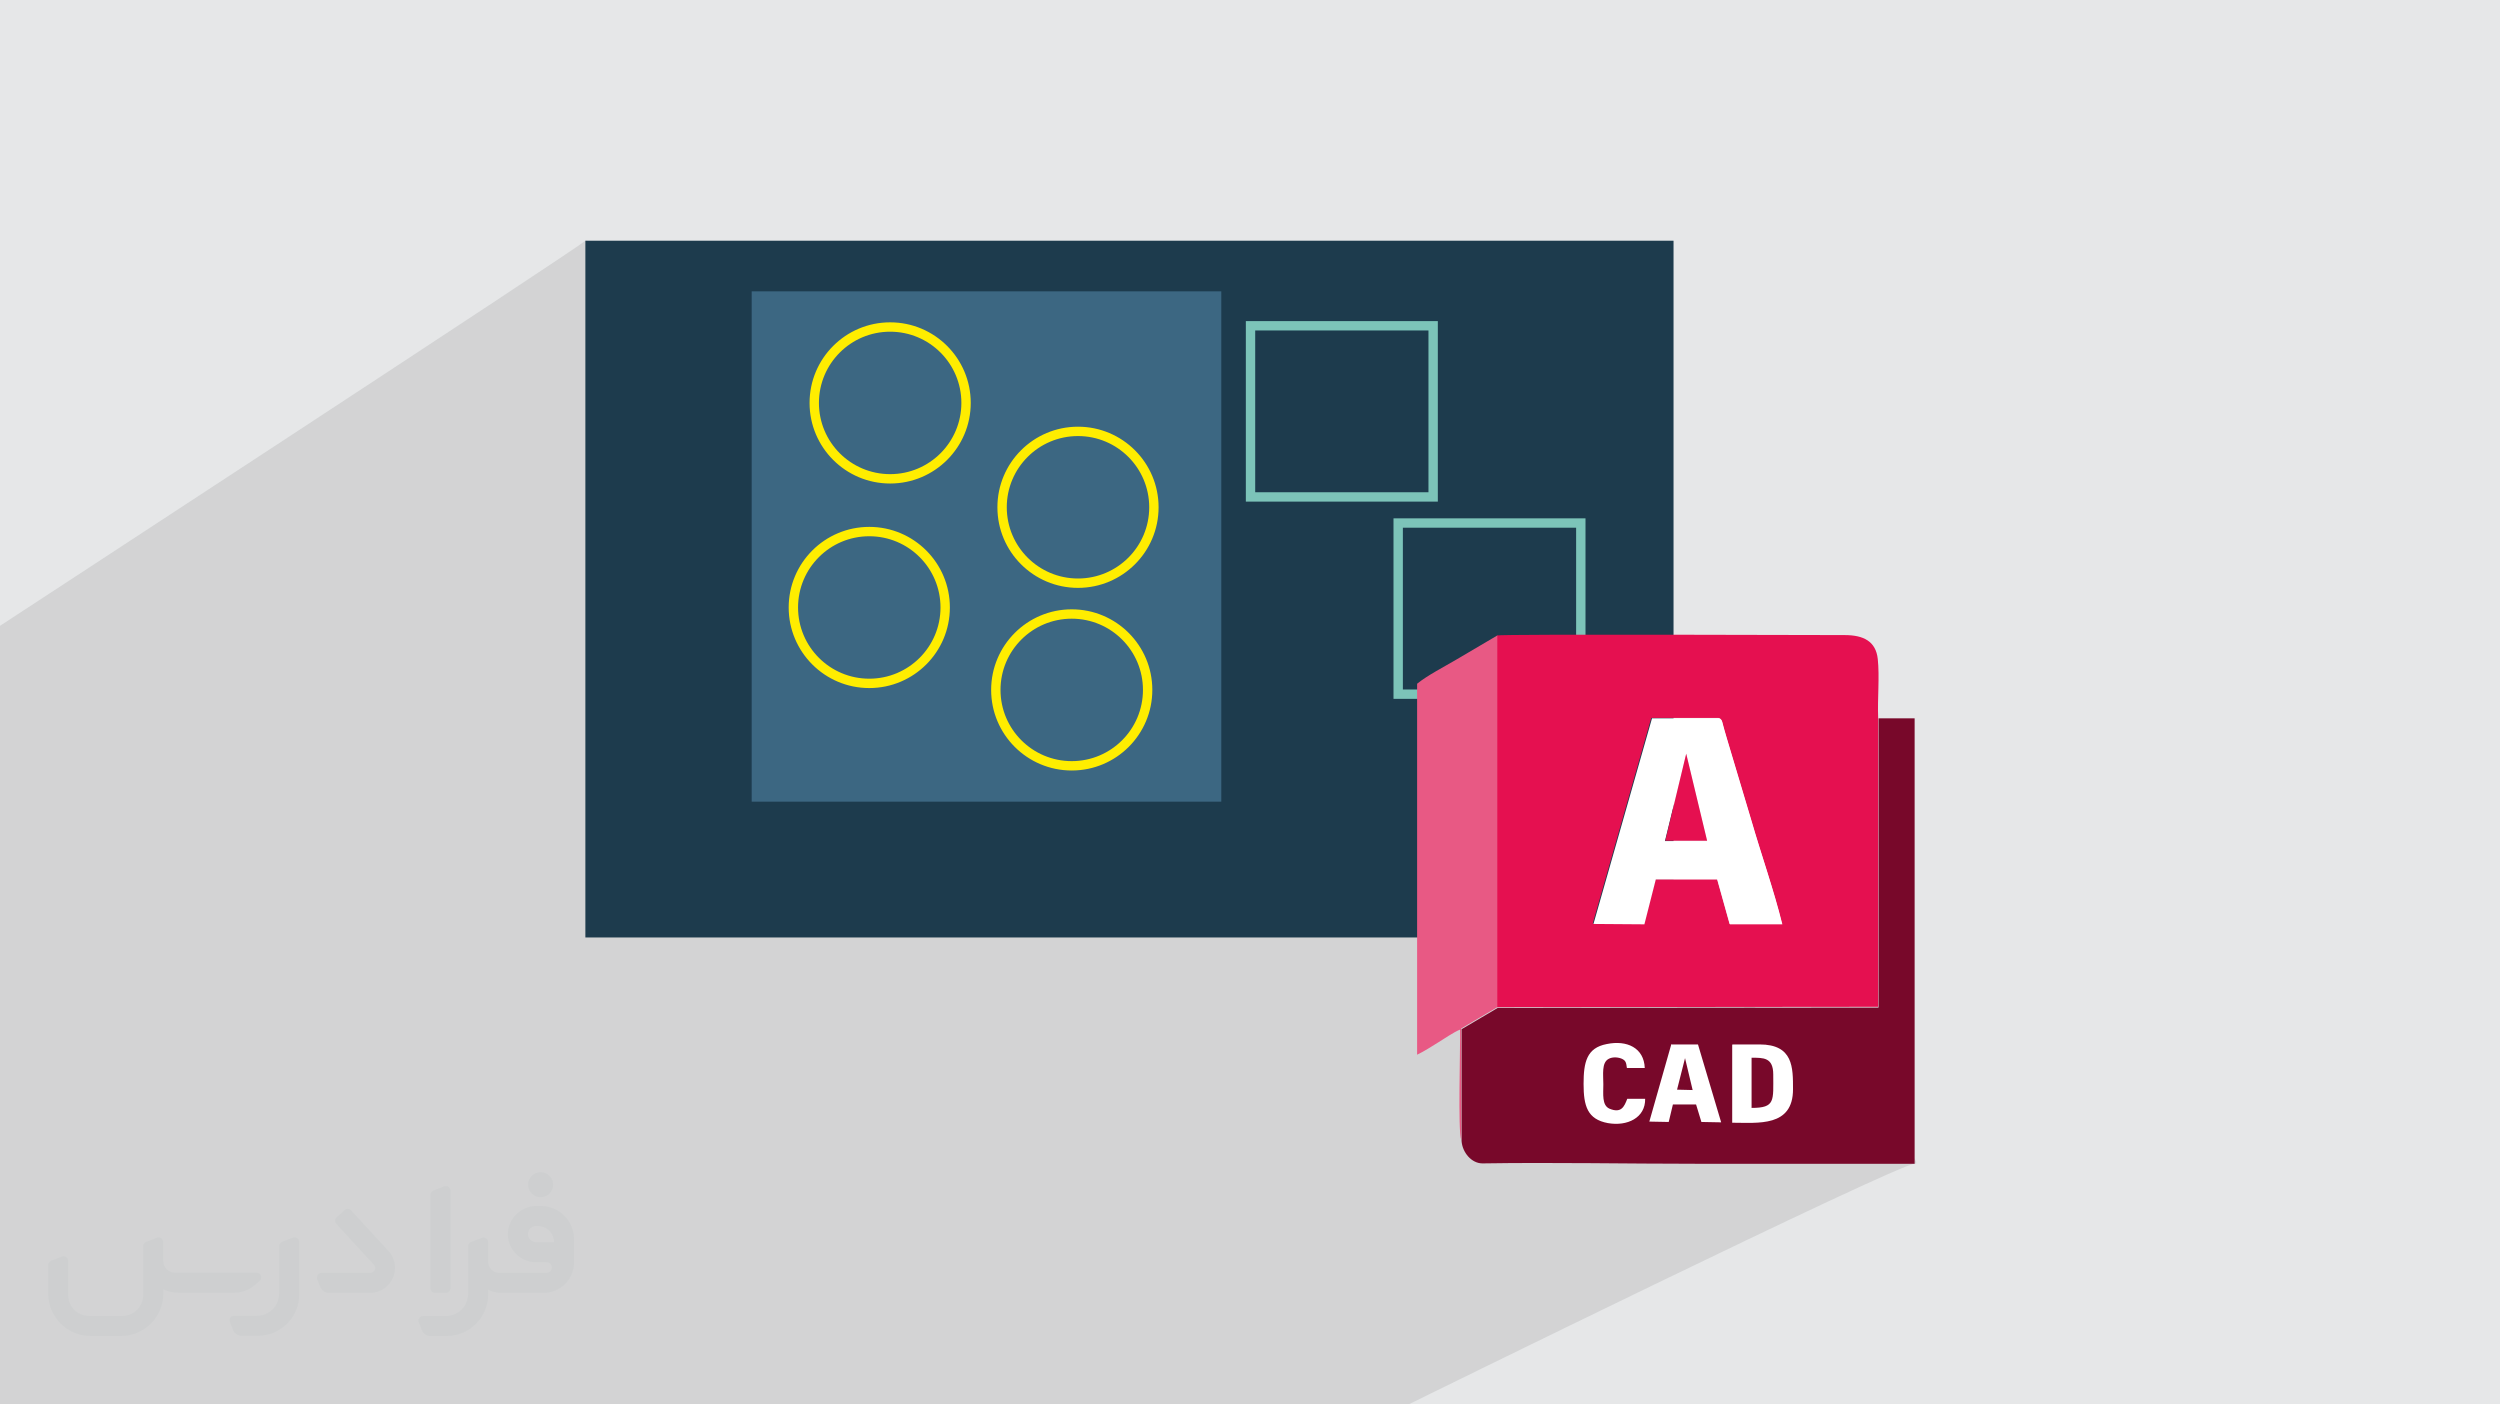 <?xml version="1.0" encoding="UTF-8"?>
<!DOCTYPE svg PUBLIC "-//W3C//DTD SVG 1.0//EN" "http://www.w3.org/TR/2001/REC-SVG-20010904/DTD/svg10.dtd">
<!-- Creator: CorelDRAW -->
<svg xmlns="http://www.w3.org/2000/svg" xml:space="preserve" width="94.192mm" height="52.917mm" version="1.0" style="shape-rendering:geometricPrecision; text-rendering:geometricPrecision; image-rendering:optimizeQuality; fill-rule:evenodd; clip-rule:evenodd"
viewBox="0 0 9404.92 5283.66"
 xmlns:xlink="http://www.w3.org/1999/xlink"
 xmlns:xodm="http://www.corel.com/coreldraw/odm/2003">
 <defs>
  <style type="text/css">
   <![CDATA[
    .fil3 {fill:#1D3B4D}
    .fil5 {fill:#3C6782}
    .fil8 {fill:#78082A}
    .fil9 {fill:#E51050}
    .fil10 {fill:#E85984}
    .fil7 {fill:white}
    .fil6 {fill:#FFED00;fill-rule:nonzero}
    .fil4 {fill:#7CC4B9;fill-rule:nonzero}
    .fil1 {fill:#373435;fill-rule:nonzero;fill-opacity:0.031}
    .fil2 {fill:#2B2A29;fill-opacity:0.102}
    .fil0 {fill:#E6E7E8}
   ]]>
  </style>
 </defs>
 <g id="Layer_x0020_1">
  <polygon class="fil0" points="-0,0 9404.92,0 9404.92,5283.66 -0,5283.66 "/>
  <g id="_2177865565456">
   <path class="fil1" d="M1125.4 4672.59l0 197.03c0,20.41 -3.74,40.82 -11.66,59.56 -7.92,18.74 -19.16,36.25 -33.74,50.4 -14.58,14.58 -31.65,25.82 -50.4,33.74 -18.74,7.92 -39.15,11.66 -59.56,11.66l-60.82 0c-7.08,0 -14.16,-2.08 -19.99,-6.25 -5.83,-4.16 -10.41,-9.58 -12.92,-16.25l-11.24 -29.16c-0.83,-2.5 -1.25,-5.41 -1.25,-8.33 0,-2.92 1.25,-5.42 2.92,-7.92 1.67,-2.5 3.74,-4.16 6.25,-5.41 2.5,-1.25 5.41,-2.09 7.91,-1.67l86.23 0c22.08,0 42.91,-8.75 58.73,-24.57 15.41,-15.42 24.15,-36.65 24.15,-58.73l0 -179.12c0,-3.33 1.26,-6.66 3.33,-9.58 2.09,-2.92 5,-5 7.92,-6.25l40.82 -15.83c2.5,-0.84 5.41,-1.25 8.33,-0.84 2.92,0.42 5.42,1.26 7.5,2.92 2.09,1.67 4.17,3.75 5.42,6.25 1.25,2.92 2.08,5.83 2.08,8.33z"/>
   <path class="fil1" d="M2033.88 4536.8l-15 0c-59.57,0 -109.13,48.73 -108.31,107.88 0.42,27.5 12.08,54.16 31.66,73.32 19.57,19.57 46.23,30.4 74.14,30.4l39.57 0c5.42,0 10.41,2.08 14.17,5.83 3.74,3.74 5.83,8.75 5.83,14.16 0,5.42 -2.09,10.41 -5.83,14.17 -3.75,3.74 -8.75,5.83 -14.17,5.83l-179.11 0c-10.83,0 -20.83,-4.58 -28.33,-12.08 -7.5,-7.5 -11.66,-17.91 -12.08,-28.33l0 -74.98c0,-2.92 -0.83,-5.41 -2.08,-7.92 -1.25,-2.5 -3.33,-4.57 -5.42,-6.24 -2.08,-1.67 -4.99,-2.51 -7.5,-2.92 -2.92,-0.42 -5.41,0 -8.33,0.83l-41.24 15.83c-2.92,1.25 -5.83,3.33 -7.92,6.25 -2.08,2.92 -2.92,6.25 -2.92,9.58l0 179.12c0,22.08 -8.75,43.32 -24.15,58.73 -15.42,15.42 -36.65,24.57 -58.73,24.57l-86.64 0.01c-2.92,0 -5.42,0.83 -7.92,2.08 -2.5,1.25 -4.58,3.33 -6.25,5.42 -1.66,2.5 -2.5,4.99 -2.92,7.5 -0.41,2.92 0,5.41 1.26,8.33l11.24 29.16c2.5,6.67 7.08,12.5 12.91,16.66 5.83,4.16 12.91,6.25 20,5.83l60.81 0c41.24,0 80.81,-16.25 109.97,-45.82 29.16,-29.16 45.81,-68.74 45.81,-109.97l0 -18.32c15.84,7.91 33.33,12.08 50.82,12.08l157.03 0c30.41,0 59.99,-12.08 81.65,-33.74 21.66,-21.67 33.74,-50.82 33.74,-81.65l0 -85.81c0,-33.32 -13.33,-65.39 -36.65,-89.14 -23.74,-23.74 -55.82,-36.65 -89.14,-36.65zm50.39 136.2l-66.64 0c-7.92,0 -15.42,-2.5 -21.25,-7.91 -5.83,-5.42 -9.59,-12.5 -10.41,-20.42 0,-4.16 0.42,-8.75 2.08,-12.91 1.67,-4.16 3.75,-7.91 6.67,-10.82 5.83,-5.42 13.75,-8.76 21.66,-8.76l7.09 0c16.25,0 31.65,6.25 42.9,17.91 11.66,11.25 17.91,26.66 17.91,42.91z"/>
   <path class="fil1" d="M1694.39 4478.9l0 367.39c0,2.08 -0.42,4.57 -1.25,6.66 -0.84,2.09 -2.09,4.16 -3.75,5.83 -1.67,1.67 -3.33,2.92 -5.41,3.74 -2.09,0.84 -4.16,1.26 -6.67,1.26l-40.82 0c-2.08,0 -4.58,-0.42 -6.66,-1.26 -2.09,-0.83 -4.16,-2.08 -5.42,-3.74 -1.66,-1.67 -2.92,-3.74 -3.74,-5.83 -0.83,-2.09 -1.25,-4.58 -1.25,-6.66l0 -351.57c0,-3.32 0.83,-6.66 2.92,-9.58 2.08,-2.92 4.58,-5 7.91,-6.25l40.83 -15.83c2.5,-0.84 5.41,-1.25 8.33,-1.25 2.92,0.41 5.41,1.25 7.5,2.92 2.5,1.66 4.16,3.74 5.41,6.24 1.25,2.09 2.09,5 2.09,7.92z"/>
   <path class="fil1" d="M1391.56 4863.79l-153.7 0c-7.08,0 -14.17,-2.09 -20,-6.25 -5.83,-4.16 -10.41,-9.99 -13.33,-16.66l-11.24 -28.74c-0.83,-2.51 -1.25,-5.42 -0.83,-8.34 0.41,-2.92 1.25,-5.41 2.92,-7.91 1.66,-2.51 3.74,-4.16 6.24,-5.42 2.51,-1.25 5.42,-2.08 7.92,-2.08l184.11 0c3.33,0 6.66,-1.25 9.58,-2.92 2.93,-2.09 5,-4.58 6.67,-7.92 1.25,-3.33 1.67,-6.66 1.25,-9.99 -0.42,-3.33 -2.08,-6.67 -4.16,-9.17l-141.63 -154.12c-2.92,-3.33 -4.58,-7.92 -4.58,-12.5 0,-4.58 2.09,-8.75 5.83,-12.08l29.58 -27.49c3.33,-2.92 7.92,-4.58 12.5,-4.58 4.58,0.42 8.75,2.09 12.08,5.83l140.37 152.87c55.41,59.57 12.5,157.46 -69.56,157.46z"/>
   <path class="fil1" d="M977.53 4817.97l-20 17.07c-20.83,17.91 -47.49,27.91 -74.98,27.91l-211.19 0c-19.57,0 -39.15,-4.16 -57.06,-12.49l0 16.25c0,20.82 -4.16,41.65 -12.08,60.81 -7.91,19.16 -19.57,36.65 -34.57,51.65 -14.58,14.58 -32.07,26.24 -51.65,34.58 -19.16,7.91 -39.99,12.07 -60.82,12.07l-114.55 0.01c-20.83,0 -41.66,-4.17 -60.82,-12.08 -19.16,-7.92 -36.65,-19.58 -51.65,-34.58 -14.58,-14.58 -26.24,-32.07 -34.57,-51.65 -7.92,-19.16 -12.08,-39.98 -12.08,-60.81l0 -107.89c0,-3.33 1.25,-6.66 2.92,-9.58 2.09,-2.92 4.58,-5 7.92,-6.25l40.82 -15.83c2.5,-0.84 5.41,-1.26 8.33,-0.84 2.92,0.42 5.42,1.25 7.5,2.92 2.09,1.67 4.16,3.75 5.42,6.25 1.25,2.5 2.08,5 2.08,7.92l0 128.71c0,20.83 8.34,40.82 22.92,55.41 14.58,14.58 34.57,22.91 55.4,22.91l125.79 0c20.83,0 40.41,-8.34 54.99,-22.92 14.58,-14.58 22.92,-34.57 22.92,-55.4l0 -184.11c0,-3.33 1.25,-6.67 2.92,-9.59 2.08,-2.92 4.57,-4.99 7.91,-6.24l40.82 -15.84c2.51,-0.83 5.42,-1.25 8.34,-0.83 2.92,0.42 5.41,1.25 7.91,2.92 2.51,1.67 4.17,3.74 5.42,6.25 1.25,2.5 2.08,5.41 2.08,7.91l0 70.4c0,11.66 4.58,23.32 12.92,31.65 8.33,8.34 19.57,13.33 31.65,13.33l307.4 0c3.33,0 7.09,0.84 9.59,2.92 2.92,2.09 5,5 6.25,7.92 1.25,3.33 1.25,6.66 0.41,10.41 0,3.74 -2.08,6.66 -4.57,8.75z"/>
   <path class="fil1" d="M2033.88 4503.89c25.82,0 47.07,-21.25 47.07,-47.07 0,-25.83 -21.25,-47.07 -47.07,-47.07 -25.83,0 -47.08,21.24 -47.08,47.07 0,25.82 21.25,47.07 47.08,47.07z"/>
  </g>
  <path class="fil2" d="M6688.23 3847.67c128.71,166.93 578.59,530.43 514.53,530.43 -64.06,0 -1904.56,905.56 -1904.56,905.56l-5298.21 0 0 -2929.37c0,0 2150.01,-1404.49 2202.17,-1448.74 52.16,-44.24 4486.07,2942.12 4486.07,2942.12z"/>
  <g id="_2177865567616">
   <g>
    <rect class="fil3" x="2202.16" y="905.55" width="4093.61" height="2621.16"/>
    <path class="fil4" d="M4704.42 1207.98l704.65 0 0 679.08 -722.27 0 0 -679.08 17.61 0zm669.43 35.23l-651.81 0 0 608.63 651.81 0 0 -608.63z"/>
    <path class="fil4" d="M5259.94 1949.98l704.65 0 0 679.08 -722.27 0 0 -679.08 17.61 0zm669.43 35.23l-651.81 0 0 608.63 651.81 0 0 -608.63z"/>
    <rect class="fil5" x="2827.83" y="1096.04" width="1766.67" height="1919.77"/>
    <path class="fil6" d="M3348.72 1212.61c83.7,0 159.51,33.94 214.38,88.8 54.85,54.86 88.8,130.66 88.8,214.38 0,83.7 -33.94,159.51 -88.8,214.38 -54.87,54.86 -130.67,88.8 -214.38,88.8 -83.71,0 -159.52,-33.95 -214.38,-88.8 -54.86,-54.87 -88.8,-130.67 -88.8,-214.38 0,-83.71 33.95,-159.52 88.8,-214.38 54.86,-54.85 130.66,-88.8 214.38,-88.8zm189.47 113.7c-48.49,-48.48 -115.49,-78.47 -189.47,-78.47 -74,0 -140.99,29.99 -189.47,78.47 -48.48,48.49 -78.47,115.48 -78.47,189.47 0,73.99 29.99,140.99 78.47,189.47 48.49,48.48 115.48,78.47 189.47,78.47 73.99,0 140.99,-29.99 189.47,-78.47 48.48,-48.49 78.47,-115.49 78.47,-189.47 0,-74 -29.99,-140.99 -78.47,-189.47z"/>
    <path class="fil6" d="M4055.38 1605.21c83.7,0 159.51,33.94 214.38,88.8 54.85,54.86 88.8,130.66 88.8,214.38 0,83.7 -33.94,159.51 -88.8,214.38 -54.87,54.86 -130.67,88.8 -214.38,88.8 -83.71,0 -159.52,-33.95 -214.38,-88.8 -54.86,-54.87 -88.8,-130.67 -88.8,-214.38 0,-83.71 33.95,-159.52 88.8,-214.38 54.86,-54.85 130.66,-88.8 214.38,-88.8zm189.47 113.7c-48.49,-48.48 -115.49,-78.47 -189.47,-78.47 -74,0 -140.99,29.99 -189.47,78.47 -48.48,48.49 -78.47,115.48 -78.47,189.47 0,73.99 29.99,140.99 78.47,189.47 48.49,48.48 115.48,78.47 189.47,78.47 73.99,0 140.99,-29.99 189.47,-78.47 48.48,-48.49 78.47,-115.49 78.47,-189.47 0,-74 -29.99,-140.99 -78.47,-189.47z"/>
    <path class="fil6" d="M4031.83 2292.25c83.7,0 159.51,33.94 214.38,88.8 54.86,54.87 88.8,130.67 88.8,214.38 0,83.71 -33.95,159.52 -88.8,214.38 -54.87,54.86 -130.67,88.8 -214.38,88.8 -83.71,0 -159.52,-33.95 -214.38,-88.8 -54.85,-54.86 -88.8,-130.66 -88.8,-214.38 0,-83.7 33.94,-159.51 88.8,-214.38 54.86,-54.85 130.66,-88.8 214.38,-88.8zm189.47 113.7c-48.49,-48.48 -115.49,-78.47 -189.47,-78.47 -74,0 -140.99,29.99 -189.47,78.47 -48.48,48.49 -78.47,115.49 -78.47,189.47 0,74 29.99,140.99 78.47,189.47 48.49,48.48 115.48,78.47 189.47,78.47 73.99,0 140.99,-29.99 189.47,-78.47 48.48,-48.49 78.47,-115.48 78.47,-189.47 0,-73.99 -29.99,-140.99 -78.47,-189.47z"/>
    <path class="fil6" d="M3270.2 1982.11c83.7,0 159.51,33.94 214.38,88.8 54.85,54.86 88.8,130.66 88.8,214.38 0,83.71 -33.95,159.52 -88.8,214.38 -54.87,54.86 -130.67,88.8 -214.38,88.8 -83.71,0 -159.52,-33.95 -214.38,-88.8 -54.85,-54.86 -88.8,-130.66 -88.8,-214.38 0,-83.71 33.95,-159.52 88.8,-214.38 54.86,-54.85 130.66,-88.8 214.38,-88.8zm189.47 113.7c-48.49,-48.48 -115.49,-78.47 -189.47,-78.47 -74,0 -140.99,29.99 -189.47,78.47 -48.48,48.49 -78.47,115.48 -78.47,189.47 0,74 29.99,140.99 78.47,189.47 48.49,48.48 115.48,78.47 189.47,78.47 73.99,0 140.99,-29.99 189.47,-78.47 48.48,-48.49 78.47,-115.48 78.47,-189.47 0,-74 -29.99,-140.99 -78.47,-189.47z"/>
   </g>
   <g>
    <rect class="fil7" x="5876.86" y="3847.68" width="1070.18" height="498.22"/>
    <path class="fil7" d="M6589.38 3980.6c44.33,0 81.52,-2.86 81.52,62.9 0,98.65 7.15,125.82 -81.52,125.82l0 -187.29 0 -1.42 0 -0.04 0 0.02zm-72.94 240.2c97.23,0 228.78,18.6 228.78,-125.85 0,-81.48 1.42,-168.7 -125.82,-168.7l-101.53 0 0 293.11 -1.43 1.43 0.04 0 -0.05 0.02z"/>
    <path class="fil7" d="M6189.04 4132.17l-65.76 0c-11.44,30.01 -24.31,55.75 -67.19,37.15 -30.03,-12.85 -22.88,-54.34 -22.88,-91.48 0,-37.16 -5.72,-80.07 20.04,-95.8 14.27,-7.17 32.89,-8.57 47.17,-1.42 17.16,7.17 17.16,14.28 21.46,35.76l67.18 0c-2.85,-74.35 -68.63,-104.37 -142.97,-90.08 -75.78,15.71 -87.21,68.62 -87.21,150.14 0,81.52 14.28,132.98 91.48,147.28 72.93,12.86 141.57,-20.03 140.14,-91.5l-1.44 0 0 -0.05 -0.02 0.01z"/>
    <path class="fil8" d="M6289.11 3929.12l98.64 0 87.22 293.11 -74.35 -1.43 -20.03 -65.75 -87.22 0 -15.72 65.75 -72.92 -1.43 82.93 -291.68 1.44 1.43 0 0zm228.77 0l101.53 0c127.26,0 125.84,87.22 125.84,168.7 0,142.97 -131.56,125.85 -228.77,125.85l0 -293.1 1.43 -1.44 -0.04 0 0.02 -0.02zm-328.88 204.46c1.43,71.48 -67.2,104.38 -140.13,91.51 -77.2,-14.29 -91.5,-64.36 -91.5,-147.28 0,-81.52 11.44,-135.82 87.22,-150.14 75.77,-15.71 140.13,14.28 142.96,90.08l-67.18 0c-2.85,-21.46 -4.27,-28.6 -21.46,-35.74 -15.72,-5.72 -34.32,-5.72 -47.17,1.43 -27.15,14.28 -20.04,58.64 -20.04,95.79 0,37.19 -5.71,78.62 22.88,91.48 44.33,18.61 55.75,-7.14 67.19,-37.16l65.76 0 1.43 0 0 0.04 0.04 -0.02zm-554.76 -341.71l-135.86 80.07 0 420.37c2.85,42.92 37.17,84.37 78.63,84.37 267.39,-4.27 543.37,1.42 812.17,1.42 271.68,0 543.36,0 813.59,0l0 -1675.8 -135.82 0 0 1088.12 -1432.7 1.43 0 0 0 0.03 0 -0.01z"/>
    <path class="fil8" d="M6589.38 4167.91c90.08,0 81.52,-27.15 81.52,-125.85 0,-64.34 -37.18,-62.91 -81.52,-62.91l0 187.29 0 1.43 0 0.02 0 0.03z"/>
    <polygon class="fil8" points="6309,4099.27 6367.65,4100.7 6339.04,3980.6 "/>
    <path class="fil9" d="M6213.33 2700.89l251.65 0c14.28,2.84 12.85,18.59 21.45,45.75 5.71,17.17 8.58,30.06 14.3,48.64l87.22 291.67c37.15,127.27 84.35,260.25 115.82,388.92l-197.3 0 -47.18 -168.73 -231.64 0 -42.91 168.73 -193.03 -1.42 220.2 -773.56 1.45 0 0 0 -0.03 0zm-580.51 1088.09l1432.7 -1.42 0 -1088.11c-2.84,-68.64 5.7,-154.42 -1.42,-220.2 -7.15,-67.22 -54.35,-90.09 -124.4,-90.09 -85.8,0 -1286.9,-4.27 -1308.33,1.43l0 1398.39 1.43 0 0.04 0 -0.02 0.01 0 -0.01z"/>
    <path class="fil7" d="M6343.46 2835.3l78.64 328.87 -158.71 0 80.07 -327.45 0 -1.43 0 0.01zm-350.3 640.56l193.04 1.43 42.9 -168.73 231.65 0 47.16 168.73 197.31 0c-31.44,-127.25 -78.62,-260.22 -115.82,-388.9l-87.22 -291.69c-5.7,-17.12 -8.58,-30.01 -14.29,-48.63 -8.56,-27.14 -7.14,-42.92 -21.45,-45.76l-251.66 0 -220.21 773.55 -1.45 0 0 0 0.04 0z"/>
    <polygon class="fil9" points="6264.81,3162.72 6422.1,3162.72 6343.46,2835.3 "/>
    <path class="fil10" d="M5496.98 4289.45l0 -420.38 135.83 -80.07 0 -1398.39 -152.99 90.08c-45.77,27.14 -110.08,60.04 -148.7,91.5l0 1395.55c27.15,-12.85 52.9,-30.04 78.65,-45.75 21.46,-12.86 60.04,-40.03 82.94,-48.63 1.43,62.9 -8.58,384.64 4.26,414.64l0 1.43 0 0 0 0.01 0 0.01z"/>
   </g>
  </g>
 </g>
</svg>
